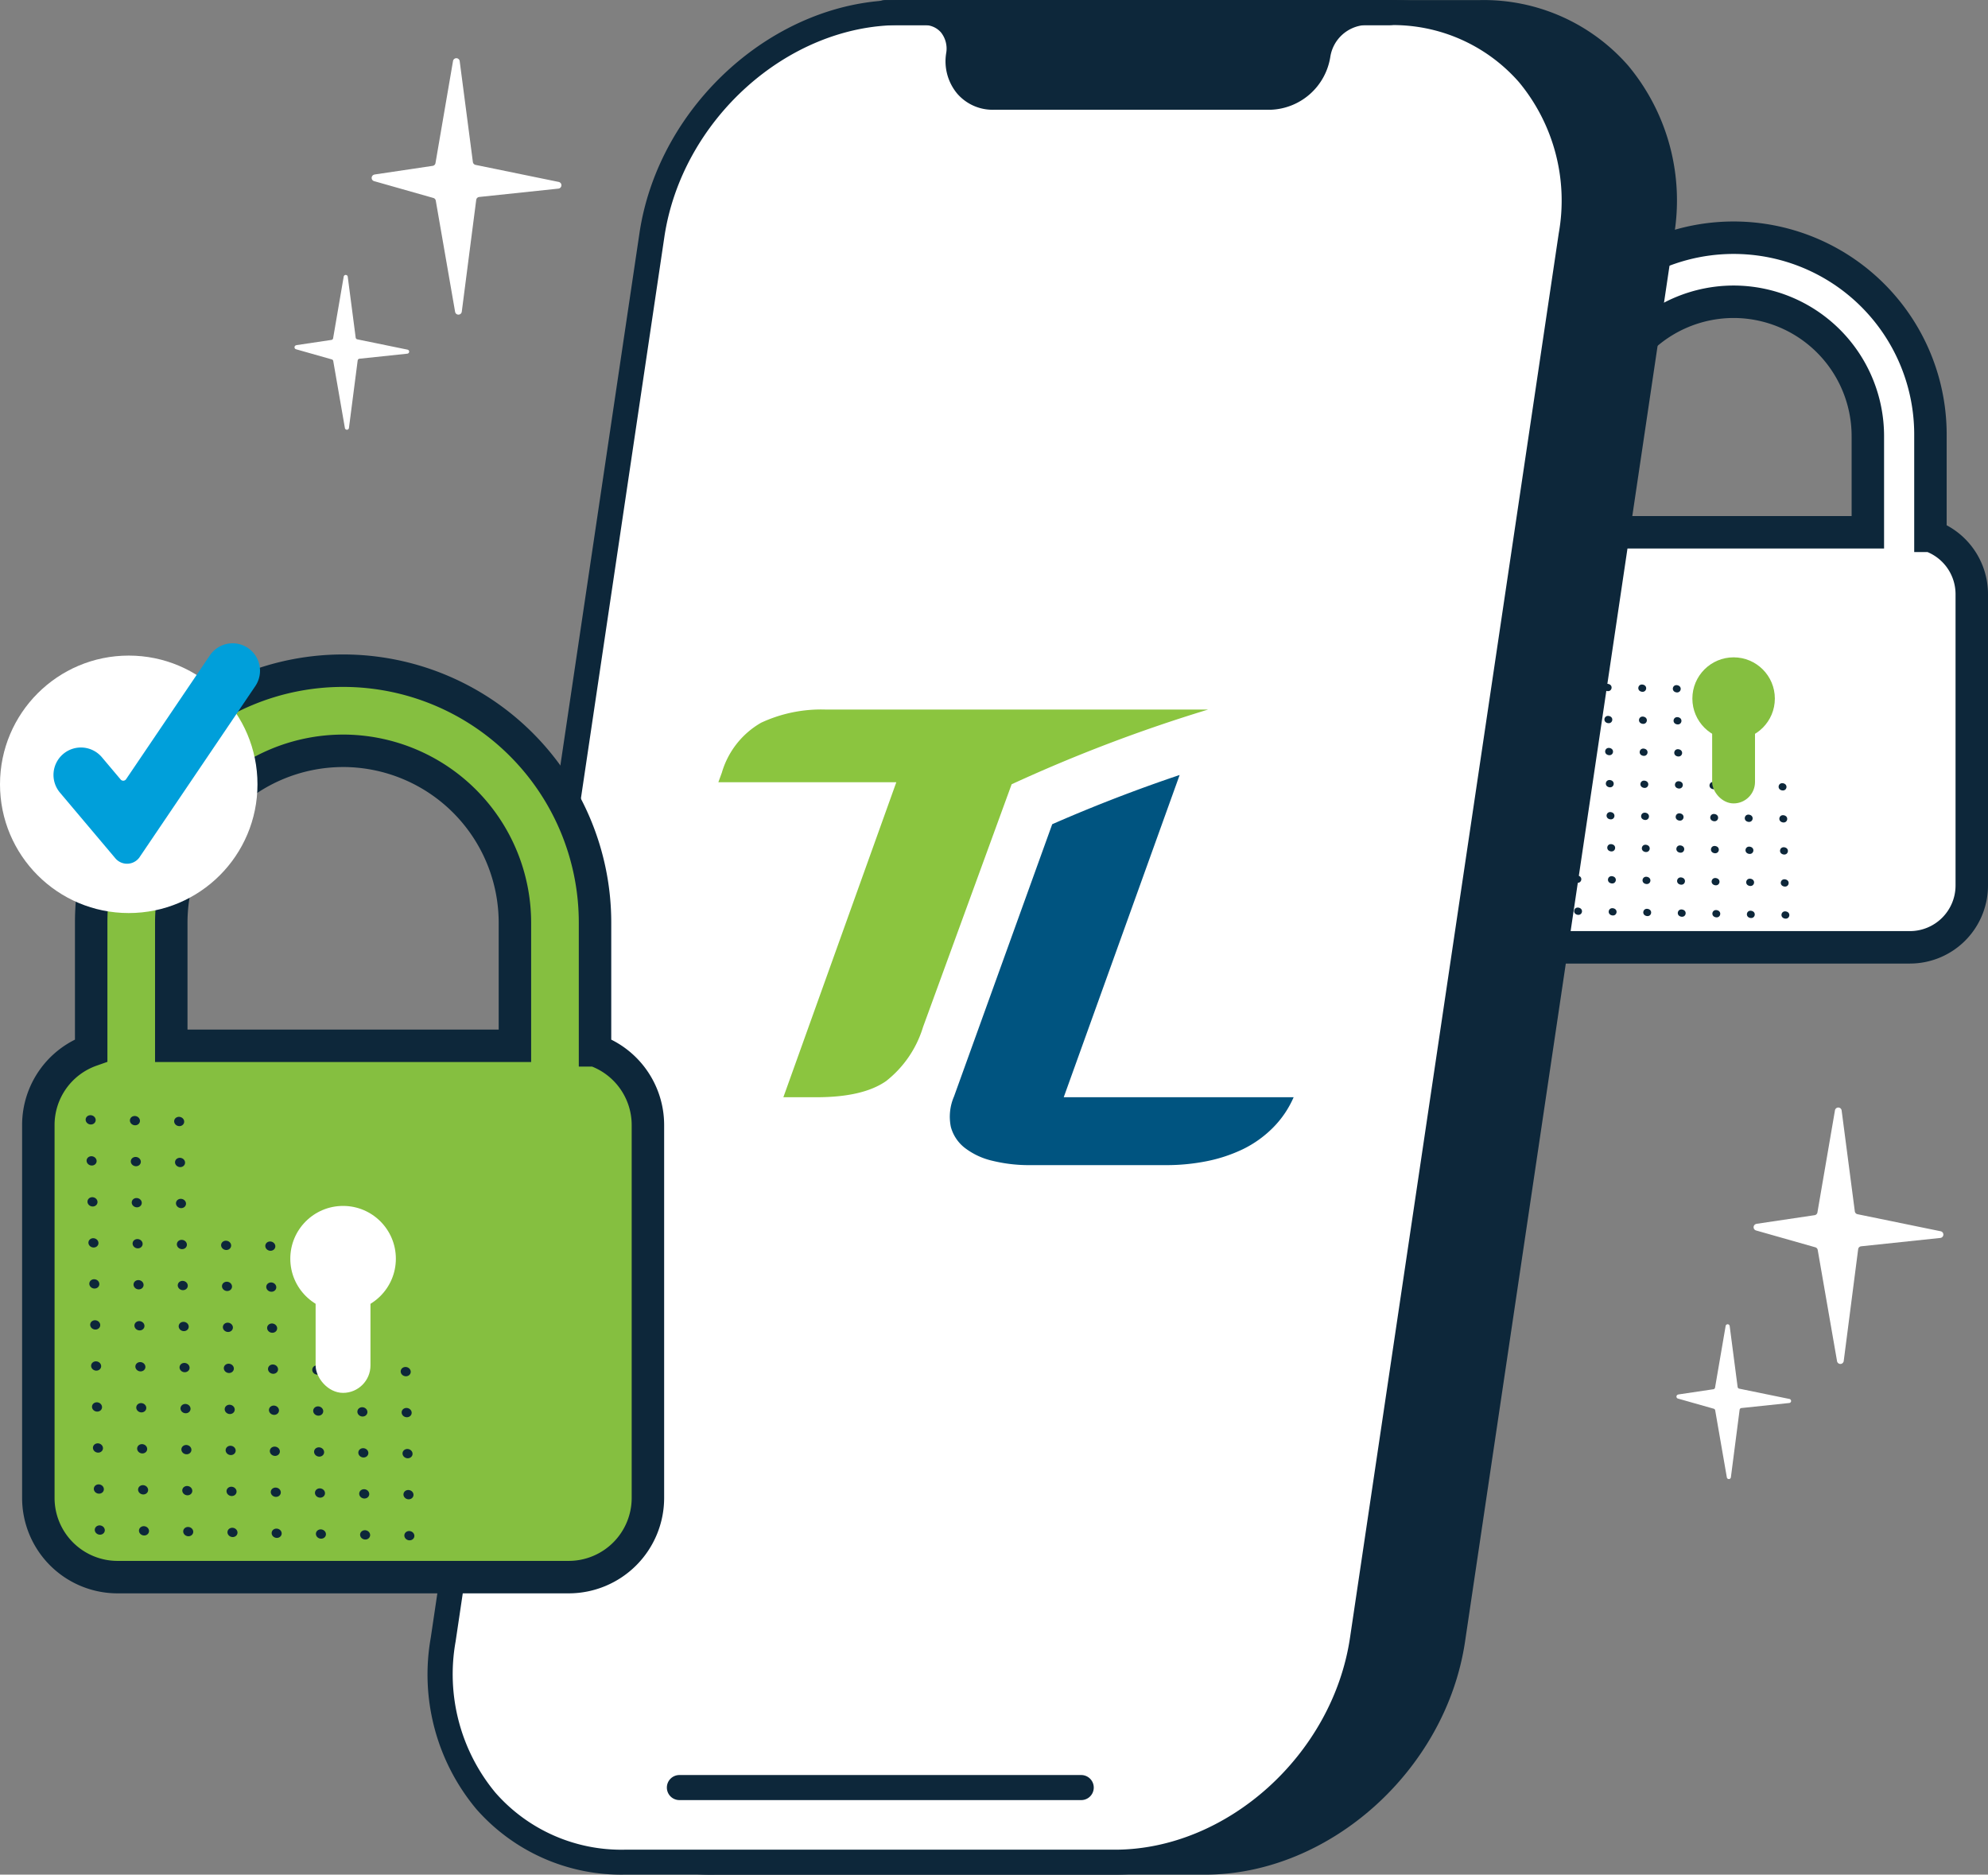 <?xml version="1.0" encoding="UTF-8"?> <svg xmlns="http://www.w3.org/2000/svg" width="183.764" height="173.294" viewBox="0 0 183.764 173.294"><rect x="0" y="0" width="183.764" height="173.294" fill="#808080" stroke="none"/><g id="Group_1763" data-name="Group 1763" transform="translate(314.239 -9669.548)"><g id="Group_1756" data-name="Group 1756" transform="translate(-1314 9405)"><g id="Group_1761" data-name="Group 1761" transform="translate(1138 286.657)"><path id="Path_1538" data-name="Path 1538" d="M379.044,245.653v-9.229a18.194,18.194,0,1,0-36.387,0v9.229a5.715,5.715,0,0,0-3.816,5.39v26.93a5.72,5.72,0,0,0,5.72,5.72h32.584a5.72,5.72,0,0,0,5.72-5.72v-26.93a5.721,5.721,0,0,0-3.816-5.39ZM360.85,224.016a12.422,12.422,0,0,1,12.408,12.408v8.9H348.442v-8.9A12.422,12.422,0,0,1,360.85,224.016Z" transform="translate(-338.84 -218.23)" fill="#fff" stroke="#0d273a" stroke-miterlimit="10" stroke-width="3"></path><g id="Isolation_Mode-i5" data-name="Isolation Mode-i5" transform="translate(3.346 32.028)"><g id="Group_1114" data-name="Group 1114" transform="translate(0 0)"><ellipse id="Ellipse_654" data-name="Ellipse 654" cx="0.334" cy="0.365" rx="0.334" ry="0.365" transform="translate(23.017 30.682) rotate(-75.96)" fill="#0d273a"></ellipse><ellipse id="Ellipse_655" data-name="Ellipse 655" cx="0.334" cy="0.365" rx="0.334" ry="0.365" transform="translate(19.82 30.624) rotate(-75.96)" fill="#0d273a"></ellipse><ellipse id="Ellipse_656" data-name="Ellipse 656" cx="0.334" cy="0.365" rx="0.334" ry="0.365" transform="translate(16.63 30.563) rotate(-75.96)" fill="#0d273a"></ellipse><ellipse id="Ellipse_657" data-name="Ellipse 657" cx="0.334" cy="0.365" rx="0.334" ry="0.365" transform="translate(13.433 30.507) rotate(-75.96)" fill="#0d273a"></ellipse><ellipse id="Ellipse_658" data-name="Ellipse 658" cx="0.334" cy="0.365" rx="0.334" ry="0.365" transform="translate(10.242 30.446) rotate(-75.96)" fill="#0d273a"></ellipse><ellipse id="Ellipse_659" data-name="Ellipse 659" cx="0.334" cy="0.365" rx="0.334" ry="0.365" transform="translate(7.046 30.388) rotate(-75.96)" fill="#0d273a"></ellipse><ellipse id="Ellipse_660" data-name="Ellipse 660" cx="0.334" cy="0.365" rx="0.334" ry="0.365" transform="translate(3.851 30.332) rotate(-75.96)" fill="#0d273a"></ellipse><ellipse id="Ellipse_661" data-name="Ellipse 661" cx="0.334" cy="0.365" rx="0.334" ry="0.365" transform="translate(0.659 30.275) rotate(-75.96)" fill="#0d273a"></ellipse><ellipse id="Ellipse_662" data-name="Ellipse 662" cx="0.334" cy="0.365" rx="0.334" ry="0.365" transform="translate(22.953 27.718) rotate(-75.96)" fill="#0d273a"></ellipse><ellipse id="Ellipse_663" data-name="Ellipse 663" cx="0.334" cy="0.365" rx="0.334" ry="0.365" transform="translate(19.757 27.662) rotate(-75.96)" fill="#0d273a"></ellipse><ellipse id="Ellipse_664" data-name="Ellipse 664" cx="0.334" cy="0.365" rx="0.334" ry="0.365" transform="translate(16.561 27.6) rotate(-75.96)" fill="#0d273a"></ellipse><ellipse id="Ellipse_665" data-name="Ellipse 665" cx="0.334" cy="0.365" rx="0.334" ry="0.365" transform="translate(13.369 27.543) rotate(-75.96)" fill="#0d273a"></ellipse><ellipse id="Ellipse_666" data-name="Ellipse 666" cx="0.334" cy="0.365" rx="0.334" ry="0.365" transform="translate(10.174 27.483) rotate(-75.96)" fill="#0d273a"></ellipse><ellipse id="Ellipse_667" data-name="Ellipse 667" cx="0.334" cy="0.365" rx="0.334" ry="0.365" transform="translate(6.978 27.429) rotate(-75.96)" fill="#0d273a"></ellipse><ellipse id="Ellipse_668" data-name="Ellipse 668" cx="0.334" cy="0.365" rx="0.334" ry="0.365" transform="translate(3.787 27.368) rotate(-75.96)" fill="#0d273a"></ellipse><ellipse id="Ellipse_669" data-name="Ellipse 669" cx="0.334" cy="0.365" rx="0.334" ry="0.365" transform="translate(0.591 27.312) rotate(-75.96)" fill="#0d273a"></ellipse><ellipse id="Ellipse_670" data-name="Ellipse 670" cx="0.334" cy="0.365" rx="0.334" ry="0.365" transform="translate(22.885 24.755) rotate(-75.96)" fill="#0d273a"></ellipse><ellipse id="Ellipse_671" data-name="Ellipse 671" cx="0.334" cy="0.365" rx="0.334" ry="0.365" transform="translate(19.693 24.699) rotate(-75.96)" fill="#0d273a"></ellipse><ellipse id="Ellipse_672" data-name="Ellipse 672" cx="0.334" cy="0.365" rx="0.334" ry="0.365" transform="translate(16.498 24.637) rotate(-75.96)" fill="#0d273a"></ellipse><ellipse id="Ellipse_673" data-name="Ellipse 673" cx="0.334" cy="0.365" rx="0.334" ry="0.365" transform="translate(13.301 24.585) rotate(-75.96)" fill="#0d273a"></ellipse><ellipse id="Ellipse_674" data-name="Ellipse 674" cx="0.334" cy="0.365" rx="0.334" ry="0.365" transform="translate(10.11 24.524) rotate(-75.96)" fill="#0d273a"></ellipse><ellipse id="Ellipse_675" data-name="Ellipse 675" cx="0.334" cy="0.365" rx="0.334" ry="0.365" transform="translate(6.914 24.467) rotate(-75.96)" fill="#0d273a"></ellipse><ellipse id="Ellipse_676" data-name="Ellipse 676" cx="0.334" cy="0.365" rx="0.334" ry="0.365" transform="translate(3.719 24.405) rotate(-75.96)" fill="#0d273a"></ellipse><ellipse id="Ellipse_677" data-name="Ellipse 677" cx="0.334" cy="0.365" rx="0.334" ry="0.365" transform="translate(0.527 24.349) rotate(-75.96)" fill="#0d273a"></ellipse><ellipse id="Ellipse_678" data-name="Ellipse 678" cx="0.334" cy="0.365" rx="0.334" ry="0.365" transform="translate(22.821 21.792) rotate(-75.96)" fill="#0d273a"></ellipse><ellipse id="Ellipse_679" data-name="Ellipse 679" cx="0.334" cy="0.365" rx="0.334" ry="0.365" transform="translate(19.625 21.74) rotate(-75.96)" fill="#0d273a"></ellipse><ellipse id="Ellipse_680" data-name="Ellipse 680" cx="0.334" cy="0.365" rx="0.334" ry="0.365" transform="translate(16.434 21.679) rotate(-75.96)" fill="#0d273a"></ellipse><ellipse id="Ellipse_681" data-name="Ellipse 681" cx="0.334" cy="0.365" rx="0.334" ry="0.365" transform="translate(13.238 21.621) rotate(-75.96)" fill="#0d273a"></ellipse><ellipse id="Ellipse_682" data-name="Ellipse 682" cx="0.334" cy="0.365" rx="0.334" ry="0.365" transform="translate(10.042 21.56) rotate(-75.96)" fill="#0d273a"></ellipse><ellipse id="Ellipse_683" data-name="Ellipse 683" cx="0.334" cy="0.365" rx="0.334" ry="0.365" transform="translate(6.85 21.504) rotate(-75.96)" fill="#0d273a"></ellipse><ellipse id="Ellipse_684" data-name="Ellipse 684" cx="0.334" cy="0.365" rx="0.334" ry="0.365" transform="translate(3.655 21.442) rotate(-75.96)" fill="#0d273a"></ellipse><ellipse id="Ellipse_685" data-name="Ellipse 685" cx="0.334" cy="0.365" rx="0.334" ry="0.365" transform="translate(0.459 21.385) rotate(-75.96)" fill="#0d273a"></ellipse><ellipse id="Ellipse_686" data-name="Ellipse 686" cx="0.334" cy="0.365" rx="0.334" ry="0.365" transform="translate(22.753 18.833) rotate(-75.96)" fill="#0d273a"></ellipse><ellipse id="Ellipse_687" data-name="Ellipse 687" cx="0.334" cy="0.365" rx="0.334" ry="0.365" transform="translate(19.562 18.772) rotate(-75.96)" fill="#0d273a"></ellipse><ellipse id="Ellipse_688" data-name="Ellipse 688" cx="0.334" cy="0.365" rx="0.334" ry="0.365" transform="translate(16.366 18.716) rotate(-75.96)" fill="#0d273a"></ellipse><ellipse id="Ellipse_689" data-name="Ellipse 689" cx="0.334" cy="0.365" rx="0.334" ry="0.365" transform="translate(13.17 18.654) rotate(-75.96)" fill="#0d273a"></ellipse><ellipse id="Ellipse_690" data-name="Ellipse 690" cx="0.334" cy="0.365" rx="0.334" ry="0.365" transform="translate(9.978 18.597) rotate(-75.96)" fill="#0d273a"></ellipse><ellipse id="Ellipse_691" data-name="Ellipse 691" cx="0.334" cy="0.365" rx="0.334" ry="0.365" transform="translate(6.782 18.541) rotate(-75.96)" fill="#0d273a"></ellipse><ellipse id="Ellipse_692" data-name="Ellipse 692" cx="0.334" cy="0.365" rx="0.334" ry="0.365" transform="translate(3.591 18.48) rotate(-75.96)" fill="#0d273a"></ellipse><ellipse id="Ellipse_693" data-name="Ellipse 693" cx="0.334" cy="0.365" rx="0.334" ry="0.365" transform="translate(0.395 18.427) rotate(-75.96)" fill="#0d273a"></ellipse><ellipse id="Ellipse_694" data-name="Ellipse 694" cx="0.334" cy="0.365" rx="0.334" ry="0.365" transform="translate(13.106 15.692) rotate(-75.96)" fill="#0d273a"></ellipse><ellipse id="Ellipse_695" data-name="Ellipse 695" cx="0.334" cy="0.365" rx="0.334" ry="0.365" transform="translate(9.91 15.634) rotate(-75.96)" fill="#0d273a"></ellipse><ellipse id="Ellipse_696" data-name="Ellipse 696" cx="0.334" cy="0.365" rx="0.334" ry="0.365" transform="translate(6.719 15.573) rotate(-75.96)" fill="#0d273a"></ellipse><ellipse id="Ellipse_697" data-name="Ellipse 697" cx="0.334" cy="0.365" rx="0.334" ry="0.365" transform="translate(3.523 15.521) rotate(-75.96)" fill="#0d273a"></ellipse><ellipse id="Ellipse_698" data-name="Ellipse 698" cx="0.334" cy="0.365" rx="0.334" ry="0.365" transform="translate(0.328 15.459) rotate(-75.96)" fill="#0d273a"></ellipse><ellipse id="Ellipse_699" data-name="Ellipse 699" cx="0.334" cy="0.365" rx="0.334" ry="0.365" transform="translate(13.043 12.728) rotate(-75.96)" fill="#0d273a"></ellipse><ellipse id="Ellipse_700" data-name="Ellipse 700" cx="0.334" cy="0.365" rx="0.334" ry="0.365" transform="translate(9.846 12.676) rotate(-75.96)" fill="#0d273a"></ellipse><ellipse id="Ellipse_701" data-name="Ellipse 701" cx="0.334" cy="0.365" rx="0.334" ry="0.365" transform="translate(6.651 12.614) rotate(-75.96)" fill="#0d273a"></ellipse><ellipse id="Ellipse_702" data-name="Ellipse 702" cx="0.334" cy="0.365" rx="0.334" ry="0.365" transform="translate(3.459 12.558) rotate(-75.96)" fill="#0d273a"></ellipse><ellipse id="Ellipse_703" data-name="Ellipse 703" cx="0.334" cy="0.365" rx="0.334" ry="0.365" transform="translate(0.264 12.497) rotate(-75.96)" fill="#0d273a"></ellipse><ellipse id="Ellipse_704" data-name="Ellipse 704" cx="0.334" cy="0.365" rx="0.334" ry="0.365" transform="translate(12.975 9.77) rotate(-75.96)" fill="#0d273a"></ellipse><ellipse id="Ellipse_705" data-name="Ellipse 705" cx="0.334" cy="0.365" rx="0.334" ry="0.365" transform="translate(9.783 9.713) rotate(-75.96)" fill="#0d273a"></ellipse><ellipse id="Ellipse_706" data-name="Ellipse 706" cx="0.334" cy="0.365" rx="0.334" ry="0.365" transform="translate(6.587 9.651) rotate(-75.96)" fill="#0d273a"></ellipse><ellipse id="Ellipse_707" data-name="Ellipse 707" cx="0.334" cy="0.365" rx="0.334" ry="0.365" transform="translate(3.391 9.595) rotate(-75.96)" fill="#0d273a"></ellipse><ellipse id="Ellipse_708" data-name="Ellipse 708" cx="0.334" cy="0.365" rx="0.334" ry="0.365" transform="translate(0.2 9.534) rotate(-75.96)" fill="#0d273a"></ellipse><ellipse id="Ellipse_709" data-name="Ellipse 709" cx="0.334" cy="0.365" rx="0.334" ry="0.365" transform="translate(6.523 6.689) rotate(-75.96)" fill="#0d273a"></ellipse><ellipse id="Ellipse_710" data-name="Ellipse 710" cx="0.334" cy="0.365" rx="0.334" ry="0.365" transform="translate(3.327 6.631) rotate(-75.96)" fill="#0d273a"></ellipse><ellipse id="Ellipse_711" data-name="Ellipse 711" cx="0.334" cy="0.365" rx="0.334" ry="0.365" transform="translate(0.132 6.57) rotate(-75.96)" fill="#0d273a"></ellipse><ellipse id="Ellipse_712" data-name="Ellipse 712" cx="0.334" cy="0.365" rx="0.334" ry="0.365" transform="translate(6.455 3.726) rotate(-75.96)" fill="#0d273a"></ellipse><ellipse id="Ellipse_713" data-name="Ellipse 713" cx="0.334" cy="0.365" rx="0.334" ry="0.365" transform="translate(3.26 3.664) rotate(-75.96)" fill="#0d273a"></ellipse><ellipse id="Ellipse_714" data-name="Ellipse 714" cx="0.334" cy="0.365" rx="0.334" ry="0.365" transform="translate(0.068 3.612) rotate(-75.96)" fill="#0d273a"></ellipse><ellipse id="Ellipse_715" data-name="Ellipse 715" cx="0.334" cy="0.365" rx="0.334" ry="0.365" transform="translate(6.392 0.767) rotate(-75.96)" fill="#0d273a"></ellipse><ellipse id="Ellipse_716" data-name="Ellipse 716" cx="0.334" cy="0.365" rx="0.334" ry="0.365" transform="translate(3.196 0.706) rotate(-75.96)" fill="#0d273a"></ellipse><ellipse id="Ellipse_717" data-name="Ellipse 717" cx="0.334" cy="0.365" rx="0.334" ry="0.365" transform="translate(0 0.648) rotate(-75.96)" fill="#0d273a"></ellipse></g></g><g id="Group_1115" data-name="Group 1115" transform="translate(18.198 38.656)"><rect id="Rectangle_1822" data-name="Rectangle 1822" width="3.961" height="9.163" rx="1.981" transform="translate(1.829 4.34)" fill="#85bf40"></rect><ellipse id="Ellipse_718" data-name="Ellipse 718" cx="3.812" cy="3.812" rx="3.812" ry="3.812" fill="#85bf40"></ellipse></g></g><g id="Group_1695" data-name="Group 1695" transform="translate(31.198 -51.068)"><g id="Group_1556" data-name="Group 1556" transform="translate(995.789 321.002)"><path id="Path_1367" data-name="Path 1367" d="M49.6,460.136l3.248-.484a.185.185,0,0,0,.157-.154l.979-5.7a.189.189,0,0,1,.373.009l.734,5.631a.189.189,0,0,0,.149.16l4.643.952a.189.189,0,0,1-.017.373l-4.422.466a.189.189,0,0,0-.169.163l-.807,6.24a.189.189,0,0,1-.373.009l-1.078-6.2a.185.185,0,0,0-.134-.149l-3.309-.938a.19.19,0,0,1,.023-.37Z" transform="translate(-49.439 -433.615)" fill="#fff"></path><path id="Path_1368" data-name="Path 1368" d="M74.172,395.635l5.377-.8a.312.312,0,0,0,.262-.256l1.62-9.432a.312.312,0,0,1,.618.012l1.218,9.321a.313.313,0,0,0,.248.265l7.687,1.576a.313.313,0,0,1-.029.618l-7.32.772a.313.313,0,0,0-.277.271l-1.334,10.329a.312.312,0,0,1-.618.015l-1.786-10.274a.312.312,0,0,0-.221-.248l-5.479-1.556a.312.312,0,0,1,.041-.609Z" transform="translate(-66.782 -384.889)" fill="#fff"></path></g><g id="Group_1762" data-name="Group 1762" transform="translate(1123.531 418.002)"><path id="Path_1367-2" data-name="Path 1367" d="M49.6,460.136l3.248-.484a.185.185,0,0,0,.157-.154l.979-5.7a.189.189,0,0,1,.373.009l.734,5.631a.189.189,0,0,0,.149.16l4.643.952a.189.189,0,0,1-.017.373l-4.422.466a.189.189,0,0,0-.169.163l-.807,6.24a.189.189,0,0,1-.373.009l-1.078-6.2a.185.185,0,0,0-.134-.149l-3.309-.938a.19.19,0,0,1,.023-.37Z" transform="translate(-49.439 -433.615)" fill="#fff"></path><path id="Path_1368-2" data-name="Path 1368" d="M74.172,395.635l5.377-.8a.312.312,0,0,0,.262-.256l1.62-9.432a.312.312,0,0,1,.618.012l1.218,9.321a.313.313,0,0,0,.248.265l7.687,1.576a.313.313,0,0,1-.029.618l-7.32.772a.313.313,0,0,0-.277.271l-1.334,10.329a.312.312,0,0,1-.618.015l-1.786-10.274a.312.312,0,0,0-.221-.248l-5.479-1.556a.312.312,0,0,1,.041-.609Z" transform="translate(-66.782 -384.889)" fill="#fff"></path></g><g id="Group_1698" data-name="Group 1698" transform="translate(1008.124 315.615)"><g id="Group_1477" data-name="Group 1477" transform="translate(0 0)"><path id="Path_2173" data-name="Path 2173" d="M817.4,213.1a17.732,17.732,0,0,0-13.706-6.059H758.367c-11.5,0-22.272,9.659-24.036,21.545L715.037,358.43a19.466,19.466,0,0,0,4.215,15.838,17.731,17.731,0,0,0,13.706,6.059h45.325c11.5,0,22.272-9.659,24.036-21.545l19.294-129.845A19.468,19.468,0,0,0,817.4,213.1Z" transform="translate(-706.456 -207.032)" fill="#0d273a"></path><g id="Group_1476" data-name="Group 1476" transform="translate(0 0.008)"><path id="Path_2174" data-name="Path 2174" d="M814.373,208.49h-45.3c-10.96,0-21.2,9.22-22.87,20.571L726.907,358.906c-1.7,11.351,5.819,20.571,16.78,20.571h45.325c10.96,0,21.2-9.22,22.871-20.571l19.294-129.845C832.852,217.686,825.333,208.49,814.373,208.49Z" transform="translate(-725.487 -207.333)" fill="#fff"></path><path id="Path_2175" data-name="Path 2175" d="M788.688,380.326h-45.3a17.838,17.838,0,0,1-13.706-6.059,19.411,19.411,0,0,1-4.215-15.838L744.76,228.585C746.532,216.7,757.3,207.04,768.8,207.04h45.326a17.837,17.837,0,0,1,13.706,6.059,19.41,19.41,0,0,1,4.215,15.837L812.747,358.781c-1.788,11.886-12.564,21.545-24.06,21.545ZM768.8,209.355c-10.377,0-20.124,8.781-21.737,19.573L727.765,358.773a17.146,17.146,0,0,0,3.68,13.977,15.468,15.468,0,0,0,11.934,5.269H788.7c10.377,0,20.124-8.781,21.737-19.573L829.735,228.6a17.148,17.148,0,0,0-3.68-13.978,15.469,15.469,0,0,0-11.934-5.268Z" transform="translate(-725.211 -207.04)" fill="#0d273a"></path></g><path id="Path_2176" data-name="Path 2176" d="M794.3,207.038H747.665a1.157,1.157,0,1,0,0,2.315h3.608a1.98,1.98,0,0,1,1.557.671,2.406,2.406,0,0,1,.487,1.908,4.664,4.664,0,0,0,1.022,3.76,4.318,4.318,0,0,0,3.329,1.485h25.64a5.787,5.787,0,0,0,5.516-4.9,3.482,3.482,0,0,1,3.209-2.93h2.307a1.15,1.15,0,0,0,1.165-1.157,1.223,1.223,0,0,0-1.213-1.158Z" transform="translate(-705.414 -207.03)" fill="#0d273a"></path><path id="Path_2177" data-name="Path 2177" d="M820.554,414.9H783.4a1.158,1.158,0,1,1,0-2.315H820.53a1.158,1.158,0,0,1,.024,2.315Z" transform="translate(-760.126 -248.498)" fill="#0d273a"></path></g><path id="Path_2417" data-name="Path 2417" d="M136.674,32.639c-2.678.9-6.921,2.42-11.779,4.552l-9.081,25.177a4.689,4.689,0,0,0-.289,2.8,3.651,3.651,0,0,0,1.3,1.949,6.64,6.64,0,0,0,2.551,1.187,14.25,14.25,0,0,0,3.51.4H135.43a18.959,18.959,0,0,0,3.757-.366,14.054,14.054,0,0,0,3.32-1.1,10.228,10.228,0,0,0,2.75-1.95,9.154,9.154,0,0,0,1.955-2.861H125.96Z" transform="translate(-67.193 39.002)" fill="#005480"></path><path id="Path_2418" data-name="Path 2418" d="M45.271,0H9.935A13.151,13.151,0,0,0,3.956,1.215,7.848,7.848,0,0,0,.326,5.824L0,6.719H16.45L6.01,35.837H9.069q4.307,0,6.445-1.5a10.065,10.065,0,0,0,3.407-4.992L27.11,6.907A142.514,142.514,0,0,1,45.271,0Z" transform="translate(26.841 65.593)" fill="#8bc53f"></path></g></g></g><g id="Group_1760" data-name="Group 1760" transform="translate(-156.007 45)"><g id="Group_1758" data-name="Group 1758" transform="translate(-154.69 9686.547)"><path id="Path_1538-2" data-name="Path 1538" d="M390.3,253.328V241.516a23.286,23.286,0,0,0-46.573,0v11.812a7.314,7.314,0,0,0-4.885,6.9V294.7a7.321,7.321,0,0,0,7.321,7.321h41.705a7.322,7.322,0,0,0,7.321-7.321V260.228a7.322,7.322,0,0,0-4.885-6.9Zm-23.286-27.693a15.9,15.9,0,0,1,15.881,15.881v11.39H351.13v-11.39A15.9,15.9,0,0,1,367.011,225.636Z" transform="translate(-338.84 -218.23)" fill="#85bf40" stroke="#0d273a" stroke-miterlimit="10" stroke-width="3"></path><g id="Isolation_Mode-i5-2" data-name="Isolation Mode-i5" transform="translate(4.282 40.992)"><g id="Group_1114-2" data-name="Group 1114" transform="translate(0 0)"><ellipse id="Ellipse_654-2" data-name="Ellipse 654" cx="0.428" cy="0.467" rx="0.428" ry="0.467" transform="translate(29.459 39.27) rotate(-75.96)" fill="#0d273a"></ellipse><ellipse id="Ellipse_655-2" data-name="Ellipse 655" cx="0.428" cy="0.467" rx="0.428" ry="0.467" transform="translate(25.369 39.196) rotate(-75.96)" fill="#0d273a"></ellipse><ellipse id="Ellipse_656-2" data-name="Ellipse 656" cx="0.428" cy="0.467" rx="0.428" ry="0.467" transform="translate(21.284 39.118) rotate(-75.96)" fill="#0d273a"></ellipse><ellipse id="Ellipse_657-2" data-name="Ellipse 657" cx="0.428" cy="0.467" rx="0.428" ry="0.467" transform="translate(17.193 39.046) rotate(-75.96)" fill="#0d273a"></ellipse><ellipse id="Ellipse_658-2" data-name="Ellipse 658" cx="0.428" cy="0.467" rx="0.428" ry="0.467" transform="translate(13.109 38.968) rotate(-75.96)" fill="#0d273a"></ellipse><ellipse id="Ellipse_659-2" data-name="Ellipse 659" cx="0.428" cy="0.467" rx="0.428" ry="0.467" transform="translate(9.018 38.894) rotate(-75.96)" fill="#0d273a"></ellipse><ellipse id="Ellipse_660-2" data-name="Ellipse 660" cx="0.428" cy="0.467" rx="0.428" ry="0.467" transform="translate(4.929 38.822) rotate(-75.96)" fill="#0d273a"></ellipse><ellipse id="Ellipse_661-2" data-name="Ellipse 661" cx="0.428" cy="0.467" rx="0.428" ry="0.467" transform="translate(0.843 38.749) rotate(-75.96)" fill="#0d273a"></ellipse><ellipse id="Ellipse_662-2" data-name="Ellipse 662" cx="0.428" cy="0.467" rx="0.428" ry="0.467" transform="translate(29.378 35.477) rotate(-75.96)" fill="#0d273a"></ellipse><ellipse id="Ellipse_663-2" data-name="Ellipse 663" cx="0.428" cy="0.467" rx="0.428" ry="0.467" transform="translate(25.287 35.405) rotate(-75.96)" fill="#0d273a"></ellipse><ellipse id="Ellipse_664-2" data-name="Ellipse 664" cx="0.428" cy="0.467" rx="0.428" ry="0.467" transform="translate(21.197 35.326) rotate(-75.96)" fill="#0d273a"></ellipse><ellipse id="Ellipse_665-2" data-name="Ellipse 665" cx="0.428" cy="0.467" rx="0.428" ry="0.467" transform="translate(17.112 35.253) rotate(-75.96)" fill="#0d273a"></ellipse><ellipse id="Ellipse_666-2" data-name="Ellipse 666" cx="0.428" cy="0.467" rx="0.428" ry="0.467" transform="translate(13.022 35.175) rotate(-75.96)" fill="#0d273a"></ellipse><ellipse id="Ellipse_667-2" data-name="Ellipse 667" cx="0.428" cy="0.467" rx="0.428" ry="0.467" transform="translate(8.931 35.107) rotate(-75.96)" fill="#0d273a"></ellipse><ellipse id="Ellipse_668-2" data-name="Ellipse 668" cx="0.428" cy="0.467" rx="0.428" ry="0.467" transform="translate(4.847 35.029) rotate(-75.96)" fill="#0d273a"></ellipse><ellipse id="Ellipse_669-2" data-name="Ellipse 669" cx="0.428" cy="0.467" rx="0.428" ry="0.467" transform="translate(0.756 34.957) rotate(-75.96)" fill="#0d273a"></ellipse><ellipse id="Ellipse_670-2" data-name="Ellipse 670" cx="0.428" cy="0.467" rx="0.428" ry="0.467" transform="translate(29.291 31.685) rotate(-75.96)" fill="#0d273a"></ellipse><ellipse id="Ellipse_671-2" data-name="Ellipse 671" cx="0.428" cy="0.467" rx="0.428" ry="0.467" transform="translate(25.205 31.612) rotate(-75.96)" fill="#0d273a"></ellipse><ellipse id="Ellipse_672-2" data-name="Ellipse 672" cx="0.428" cy="0.467" rx="0.428" ry="0.467" transform="translate(21.116 31.533) rotate(-75.96)" fill="#0d273a"></ellipse><ellipse id="Ellipse_673-2" data-name="Ellipse 673" cx="0.428" cy="0.467" rx="0.428" ry="0.467" transform="translate(17.025 31.466) rotate(-75.96)" fill="#0d273a"></ellipse><ellipse id="Ellipse_674-2" data-name="Ellipse 674" cx="0.428" cy="0.467" rx="0.428" ry="0.467" transform="translate(12.94 31.388) rotate(-75.96)" fill="#0d273a"></ellipse><ellipse id="Ellipse_675-2" data-name="Ellipse 675" cx="0.428" cy="0.467" rx="0.428" ry="0.467" transform="translate(8.849 31.316) rotate(-75.96)" fill="#0d273a"></ellipse><ellipse id="Ellipse_676-2" data-name="Ellipse 676" cx="0.428" cy="0.467" rx="0.428" ry="0.467" transform="translate(4.76 31.237) rotate(-75.96)" fill="#0d273a"></ellipse><ellipse id="Ellipse_677-2" data-name="Ellipse 677" cx="0.428" cy="0.467" rx="0.428" ry="0.467" transform="translate(0.674 31.164) rotate(-75.96)" fill="#0d273a"></ellipse><ellipse id="Ellipse_678-2" data-name="Ellipse 678" cx="0.428" cy="0.467" rx="0.428" ry="0.467" transform="translate(29.209 27.892) rotate(-75.96)" fill="#0d273a"></ellipse><ellipse id="Ellipse_679-2" data-name="Ellipse 679" cx="0.428" cy="0.467" rx="0.428" ry="0.467" transform="translate(25.118 27.825) rotate(-75.96)" fill="#0d273a"></ellipse><ellipse id="Ellipse_680-2" data-name="Ellipse 680" cx="0.428" cy="0.467" rx="0.428" ry="0.467" transform="translate(21.034 27.747) rotate(-75.96)" fill="#0d273a"></ellipse><ellipse id="Ellipse_681-2" data-name="Ellipse 681" cx="0.428" cy="0.467" rx="0.428" ry="0.467" transform="translate(16.943 27.673) rotate(-75.96)" fill="#0d273a"></ellipse><ellipse id="Ellipse_682-2" data-name="Ellipse 682" cx="0.428" cy="0.467" rx="0.428" ry="0.467" transform="translate(12.853 27.596) rotate(-75.96)" fill="#0d273a"></ellipse><ellipse id="Ellipse_683-2" data-name="Ellipse 683" cx="0.428" cy="0.467" rx="0.428" ry="0.467" transform="translate(8.768 27.523) rotate(-75.96)" fill="#0d273a"></ellipse><ellipse id="Ellipse_684-2" data-name="Ellipse 684" cx="0.428" cy="0.467" rx="0.428" ry="0.467" transform="translate(4.678 27.444) rotate(-75.96)" fill="#0d273a"></ellipse><ellipse id="Ellipse_685-2" data-name="Ellipse 685" cx="0.428" cy="0.467" rx="0.428" ry="0.467" transform="translate(0.587 27.371) rotate(-75.96)" fill="#0d273a"></ellipse><ellipse id="Ellipse_686-2" data-name="Ellipse 686" cx="0.428" cy="0.467" rx="0.428" ry="0.467" transform="translate(29.122 24.105) rotate(-75.96)" fill="#0d273a"></ellipse><ellipse id="Ellipse_687-2" data-name="Ellipse 687" cx="0.428" cy="0.467" rx="0.428" ry="0.467" transform="translate(25.038 24.027) rotate(-75.96)" fill="#0d273a"></ellipse><ellipse id="Ellipse_688-2" data-name="Ellipse 688" cx="0.428" cy="0.467" rx="0.428" ry="0.467" transform="translate(20.947 23.954) rotate(-75.96)" fill="#0d273a"></ellipse><ellipse id="Ellipse_689-2" data-name="Ellipse 689" cx="0.428" cy="0.467" rx="0.428" ry="0.467" transform="translate(16.857 23.875) rotate(-75.96)" fill="#0d273a"></ellipse><ellipse id="Ellipse_690-2" data-name="Ellipse 690" cx="0.428" cy="0.467" rx="0.428" ry="0.467" transform="translate(12.772 23.803) rotate(-75.96)" fill="#0d273a"></ellipse><ellipse id="Ellipse_691-2" data-name="Ellipse 691" cx="0.428" cy="0.467" rx="0.428" ry="0.467" transform="translate(8.68 23.73) rotate(-75.96)" fill="#0d273a"></ellipse><ellipse id="Ellipse_692-2" data-name="Ellipse 692" cx="0.428" cy="0.467" rx="0.428" ry="0.467" transform="translate(4.596 23.653) rotate(-75.96)" fill="#0d273a"></ellipse><ellipse id="Ellipse_693-2" data-name="Ellipse 693" cx="0.428" cy="0.467" rx="0.428" ry="0.467" transform="translate(0.505 23.584) rotate(-75.96)" fill="#0d273a"></ellipse><ellipse id="Ellipse_694-2" data-name="Ellipse 694" cx="0.428" cy="0.467" rx="0.428" ry="0.467" transform="translate(16.775 20.084) rotate(-75.96)" fill="#0d273a"></ellipse><ellipse id="Ellipse_695-2" data-name="Ellipse 695" cx="0.428" cy="0.467" rx="0.428" ry="0.467" transform="translate(12.684 20.01) rotate(-75.96)" fill="#0d273a"></ellipse><ellipse id="Ellipse_696-2" data-name="Ellipse 696" cx="0.428" cy="0.467" rx="0.428" ry="0.467" transform="translate(8.6 19.932) rotate(-75.96)" fill="#0d273a"></ellipse><ellipse id="Ellipse_697-2" data-name="Ellipse 697" cx="0.428" cy="0.467" rx="0.428" ry="0.467" transform="translate(4.509 19.865) rotate(-75.96)" fill="#0d273a"></ellipse><ellipse id="Ellipse_698-2" data-name="Ellipse 698" cx="0.428" cy="0.467" rx="0.428" ry="0.467" transform="translate(0.42 19.786) rotate(-75.96)" fill="#0d273a"></ellipse><ellipse id="Ellipse_699-2" data-name="Ellipse 699" cx="0.428" cy="0.467" rx="0.428" ry="0.467" transform="translate(16.694 16.291) rotate(-75.96)" fill="#0d273a"></ellipse><ellipse id="Ellipse_700-2" data-name="Ellipse 700" cx="0.428" cy="0.467" rx="0.428" ry="0.467" transform="translate(12.602 16.224) rotate(-75.96)" fill="#0d273a"></ellipse><ellipse id="Ellipse_701-2" data-name="Ellipse 701" cx="0.428" cy="0.467" rx="0.428" ry="0.467" transform="translate(8.513 16.145) rotate(-75.96)" fill="#0d273a"></ellipse><ellipse id="Ellipse_702-2" data-name="Ellipse 702" cx="0.428" cy="0.467" rx="0.428" ry="0.467" transform="translate(4.427 16.073) rotate(-75.96)" fill="#0d273a"></ellipse><ellipse id="Ellipse_703-2" data-name="Ellipse 703" cx="0.428" cy="0.467" rx="0.428" ry="0.467" transform="translate(0.338 15.995) rotate(-75.96)" fill="#0d273a"></ellipse><ellipse id="Ellipse_704-2" data-name="Ellipse 704" cx="0.428" cy="0.467" rx="0.428" ry="0.467" transform="translate(16.606 12.504) rotate(-75.96)" fill="#0d273a"></ellipse><ellipse id="Ellipse_705-2" data-name="Ellipse 705" cx="0.428" cy="0.467" rx="0.428" ry="0.467" transform="translate(12.521 12.432) rotate(-75.96)" fill="#0d273a"></ellipse><ellipse id="Ellipse_706-2" data-name="Ellipse 706" cx="0.428" cy="0.467" rx="0.428" ry="0.467" transform="translate(8.431 12.353) rotate(-75.96)" fill="#0d273a"></ellipse><ellipse id="Ellipse_707-2" data-name="Ellipse 707" cx="0.428" cy="0.467" rx="0.428" ry="0.467" transform="translate(4.34 12.28) rotate(-75.96)" fill="#0d273a"></ellipse><ellipse id="Ellipse_708-2" data-name="Ellipse 708" cx="0.428" cy="0.467" rx="0.428" ry="0.467" transform="translate(0.256 12.202) rotate(-75.96)" fill="#0d273a"></ellipse><ellipse id="Ellipse_709-2" data-name="Ellipse 709" cx="0.428" cy="0.467" rx="0.428" ry="0.467" transform="translate(8.349 8.561) rotate(-75.96)" fill="#0d273a"></ellipse><ellipse id="Ellipse_710-2" data-name="Ellipse 710" cx="0.428" cy="0.467" rx="0.428" ry="0.467" transform="translate(4.259 8.487) rotate(-75.96)" fill="#0d273a"></ellipse><ellipse id="Ellipse_711-2" data-name="Ellipse 711" cx="0.428" cy="0.467" rx="0.428" ry="0.467" transform="translate(0.169 8.41) rotate(-75.96)" fill="#0d273a"></ellipse><ellipse id="Ellipse_712-2" data-name="Ellipse 712" cx="0.428" cy="0.467" rx="0.428" ry="0.467" transform="translate(8.262 4.769) rotate(-75.96)" fill="#0d273a"></ellipse><ellipse id="Ellipse_713-2" data-name="Ellipse 713" cx="0.428" cy="0.467" rx="0.428" ry="0.467" transform="translate(4.173 4.689) rotate(-75.96)" fill="#0d273a"></ellipse><ellipse id="Ellipse_714-2" data-name="Ellipse 714" cx="0.428" cy="0.467" rx="0.428" ry="0.467" transform="translate(0.087 4.623) rotate(-75.96)" fill="#0d273a"></ellipse><ellipse id="Ellipse_715-2" data-name="Ellipse 715" cx="0.428" cy="0.467" rx="0.428" ry="0.467" transform="translate(8.181 0.981) rotate(-75.96)" fill="#0d273a"></ellipse><ellipse id="Ellipse_716-2" data-name="Ellipse 716" cx="0.428" cy="0.467" rx="0.428" ry="0.467" transform="translate(4.091 0.904) rotate(-75.96)" fill="#0d273a"></ellipse><ellipse id="Ellipse_717-2" data-name="Ellipse 717" cx="0.428" cy="0.467" rx="0.428" ry="0.467" transform="translate(0 0.83) rotate(-75.96)" fill="#0d273a"></ellipse></g></g><g id="Group_1115-2" data-name="Group 1115" transform="translate(23.292 49.477)"><rect id="Rectangle_1822-2" data-name="Rectangle 1822" width="5.07" height="11.728" rx="2.535" transform="translate(2.341 5.554)" fill="#fff"></rect><ellipse id="Ellipse_718-2" data-name="Ellipse 718" cx="4.879" cy="4.879" rx="4.879" ry="4.879" fill="#fff"></ellipse></g></g><g id="Group_1759" data-name="Group 1759" transform="translate(-158.232 9684.015)"><ellipse id="Ellipse_719" data-name="Ellipse 719" cx="11.9" cy="11.9" rx="11.9" ry="11.9" transform="translate(0 1.136)" fill="#fff"></ellipse><path id="Path_1539" data-name="Path 1539" d="M427.427,342.694a1.413,1.413,0,0,1-2.249.121l-5.122-6.073a2.535,2.535,0,0,1,3.874-3.272l1.733,2.056a.318.318,0,0,0,.507-.027l7.743-11.446a2.534,2.534,0,0,1,4.2,2.841l-10.688,15.8Z" transform="translate(-414.513 -322.938)" fill="#009fda"></path></g></g></g></svg> 